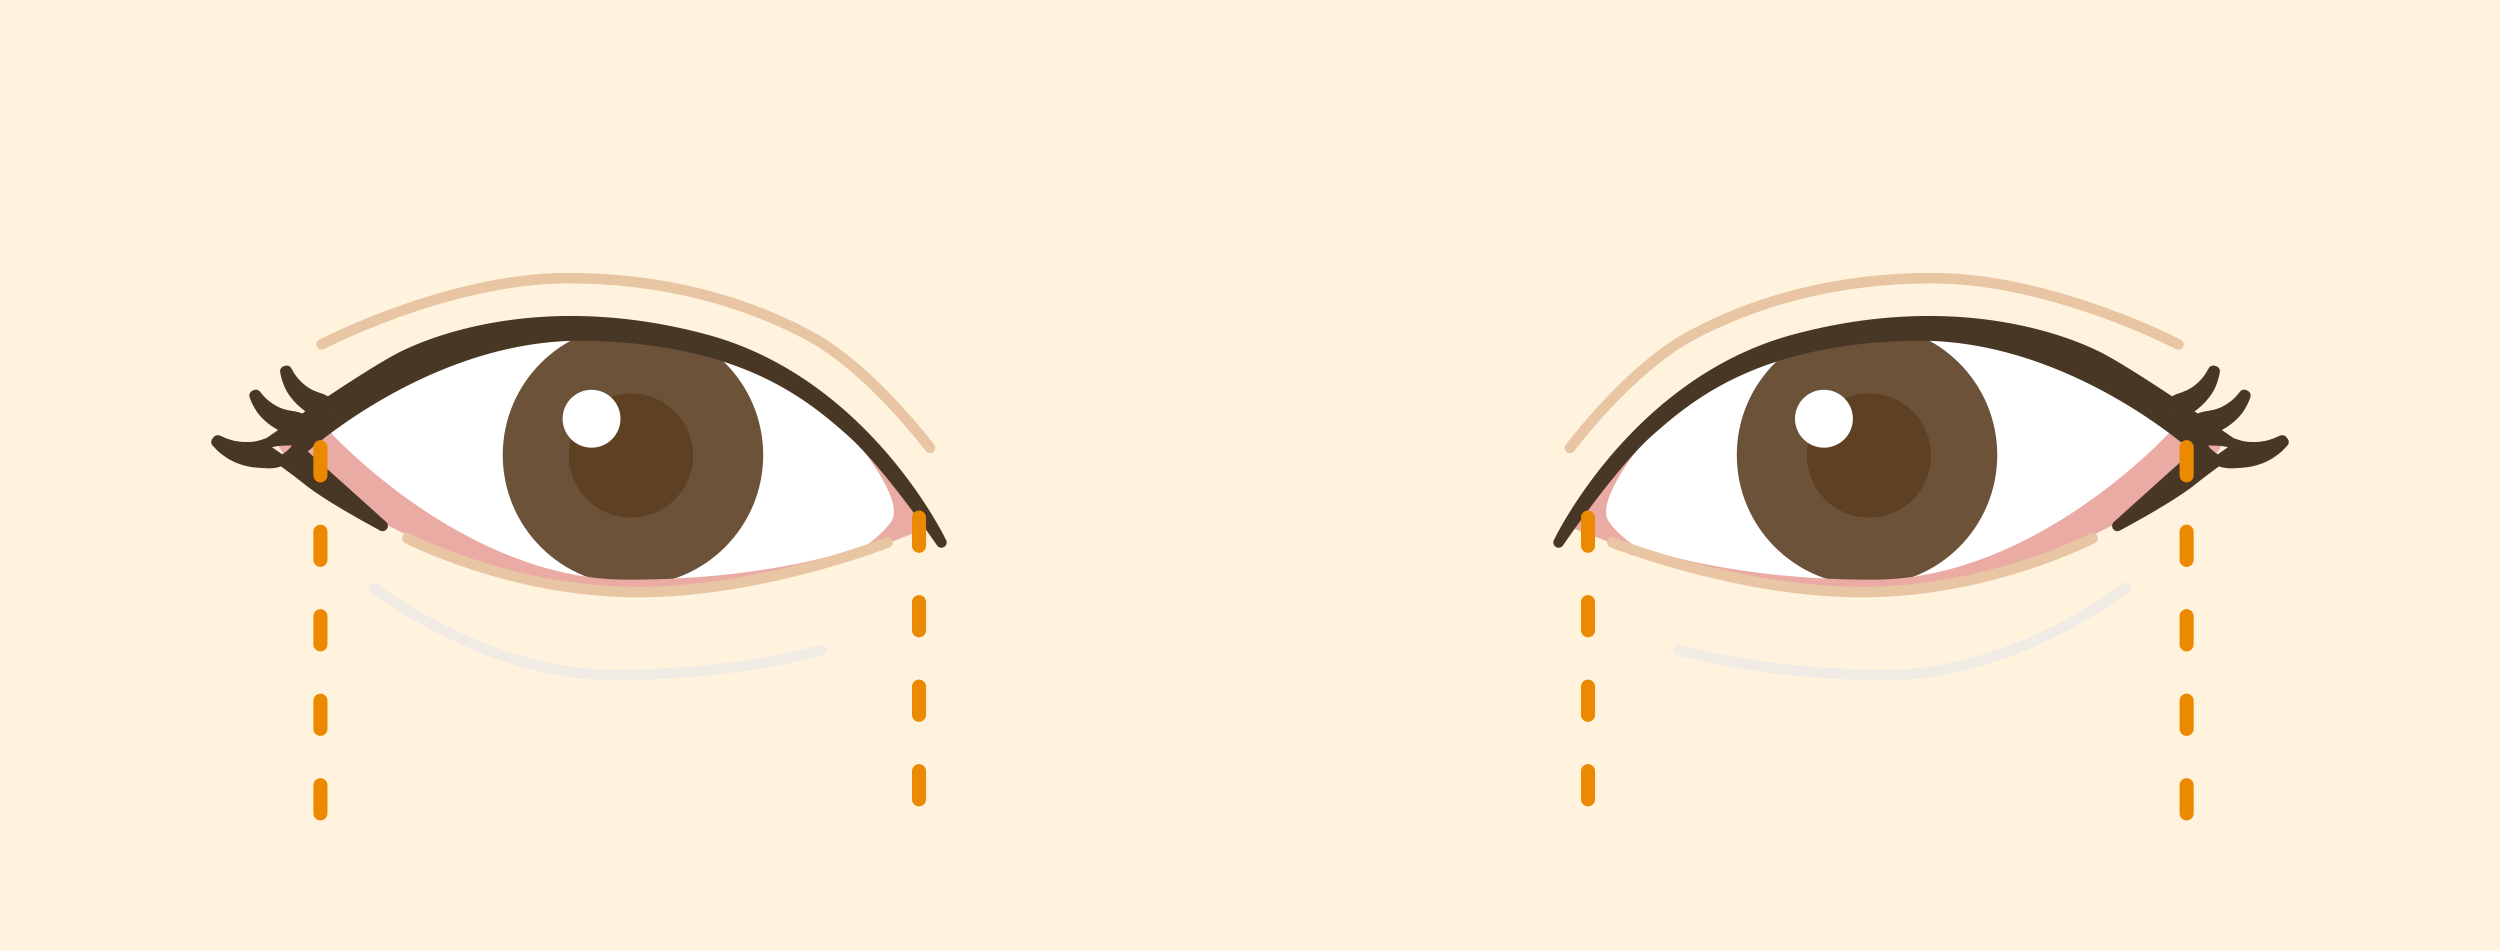 <svg id="effect_b" xmlns="http://www.w3.org/2000/svg" width="710" height="270" viewBox="0 0 710 270">
  <defs>
    <style>
      .cls-1 {
        fill: #fff3de;
      }

      .cls-2, .cls-8 {
        fill: #fff;
      }

      .cls-10, .cls-2, .cls-4, .cls-5, .cls-6, .cls-7, .cls-9 {
        fill-rule: evenodd;
      }

      .cls-3 {
        fill: #6c5239;
        stroke: #6c5239;
      }

      .cls-10, .cls-3, .cls-6, .cls-7, .cls-9 {
        stroke-linecap: round;
        stroke-linejoin: round;
      }

      .cls-3, .cls-6, .cls-7, .cls-9 {
        stroke-width: 3px;
      }

      .cls-4 {
        fill: #eaaba4;
      }

      .cls-5 {
        fill: #5e4022;
      }

      .cls-10, .cls-6, .cls-7 {
        fill: none;
      }

      .cls-6 {
        stroke: #e8c5a3;
      }

      .cls-7 {
        stroke: #f1ebe5;
      }

      .cls-9 {
        fill: #493725;
        stroke: #493725;
      }

      .cls-10 {
        stroke: #eb8a00;
        stroke-width: 4px;
        stroke-dasharray: 8 16;
      }
    </style>
  </defs>
  <rect id="長方形_533" data-name="長方形 533" class="cls-1" width="710" height="270"/>
  <g id="illust">
    <g id="left">
      <path id="シェイプ_669" data-name="シェイプ 669" class="cls-2" d="M1628.38,516.021s-38.44,37.481-90.51,39.965-89.34-18.808-89.34-18.808,21.12-42.057,69.35-50.543S1606.04,488.986,1628.38,516.021Z" transform="translate(-1000 -389)"/>
      <circle id="楕円形_674" data-name="楕円形 674" class="cls-3" cx="530.235" cy="129.235" r="35.485"/>
      <path id="シェイプ_667" data-name="シェイプ 667" class="cls-4" d="M1616.62,511.318s-38.04,42.243-84.63,42.317-74.06-11.754-74.06-11.754,37.97,17.166,75.23,15.28,70.1-18.489,90.51-34.087S1616.62,511.318,1616.62,511.318Z" transform="translate(-1000 -389)"/>
      <path id="シェイプ_668" data-name="シェイプ 668" class="cls-4" d="M1467.34,513.67s-14.35,17.116-10.59,23.215c3.07,4.986,12.91,10.9,12.94,10.874l-24.69-9.4s7.8-11.535,14.11-17.633S1467.34,513.67,1467.34,513.67Z" transform="translate(-1000 -389)"/>
      <path id="楕円形_676" data-name="楕円形 676" class="cls-5" d="M1530.81,500.74a17.632,17.632,0,1,1-17.63,17.633A17.629,17.629,0,0,1,1530.81,500.74Z" transform="translate(-1000 -389)"/>
      <path id="二重線" class="cls-6" d="M1618.67,486.81s-35.69-18.629-69.35-18.808c-27.2-.144-50.75,6.4-69.35,16.457-17.27,9.343-34.09,31.737-34.09,31.737" transform="translate(-1000 -389)"/>
      <path id="シェイプ_666" data-name="シェイプ 666" class="cls-6" d="M1457.93,543.056s36.05,14.318,71.71,14.1,64.65-15.28,64.65-15.28" transform="translate(-1000 -389)"/>
      <path id="シェイプ_666-2" data-name="シェイプ 666" class="cls-7" d="M1476.74,573.617s24.29,7.265,59.95,7.054,67-24.685,67-24.685" transform="translate(-1000 -389)"/>
      <circle id="楕円形_675" data-name="楕円形 675" class="cls-8" cx="518" cy="118.922" r="8.22"/>
      <path id="シェイプ_665" data-name="シェイプ 665" class="cls-9" d="M1442.65,543.056s21.52-45.363,67-57.6c44.4-11.937,75.53-.352,85.81,4.7s39.97,25.86,39.97,25.86-6.47,4.243-12.93,9.4-21.16,12.932-21.16,12.932l23.51-21.159s-36.44-33.664-81.11-32.913-63.88,17.058-75.23,27.035C1457.81,520.735,1442.65,543.056,1442.65,543.056Zm170.77-37.1a7.529,7.529,0,0,0,3.48.688,9.242,9.242,0,0,0,3.45-.713,9.925,9.925,0,0,0,1.71-1.045c0.53-.452,1.11-0.815,1.62-1.305a16.228,16.228,0,0,0,2.75-2.949,11.641,11.641,0,0,0,1.66-3.03,15.6,15.6,0,0,0,.86-3.165l-0.37-.115-0.44.751a12.477,12.477,0,0,1-1.23,1.863,7.641,7.641,0,0,1-.96,1.1,10.08,10.08,0,0,1-1.16,1.11,13.354,13.354,0,0,1-2.83,1.921,26.267,26.267,0,0,1-3.18,1.215,27.176,27.176,0,0,0-5.39,3.291Zm7,4.066a7.5,7.5,0,0,0,3.31,1.273,9.142,9.142,0,0,0,3.52-.109,9.717,9.717,0,0,0,1.86-.735c0.6-.358,1.24-0.613,1.82-1.008a15.968,15.968,0,0,0,3.21-2.436,11.581,11.581,0,0,0,2.16-2.7,15.736,15.736,0,0,0,1.39-2.972l-0.34-.175s-0.21.243-.57,0.663a11.911,11.911,0,0,1-1.53,1.626,7.562,7.562,0,0,1-1.14.921,10.04,10.04,0,0,1-1.32.9,13.566,13.566,0,0,1-3.13,1.406,26.244,26.244,0,0,1-3.33.654,23.373,23.373,0,0,0-2.87.934,23.7,23.7,0,0,0-3.01,1.382Zm4.51,4.647a8.633,8.633,0,0,0,2.72,3.618,9.991,9.991,0,0,0,3.94,2.019,11.088,11.088,0,0,0,2.51.2c0.88-.079,1.74-0.063,2.61-0.168a16.975,16.975,0,0,0,4.96-1.052,11.232,11.232,0,0,0,2.1-.946,9.966,9.966,0,0,0,1.72-1.081,12.14,12.14,0,0,0,2.25-1.928l0.77-.794-0.36-.447-0.99.413a14.2,14.2,0,0,1-2.56.926,8.076,8.076,0,0,1-1.73.369,11.341,11.341,0,0,1-1.92.211,17.617,17.617,0,0,1-4.08-.24,30.767,30.767,0,0,1-3.86-1.241,18.078,18.078,0,0,0-3.6-.459,23.127,23.127,0,0,0-4.17.119Z" transform="translate(-1000 -389)"/>
    </g>
    <g id="left-2" data-name="left">
      <path id="シェイプ_669-2" data-name="シェイプ 669" class="cls-2" d="M1081.62,516.021s38.44,37.481,90.51,39.965,89.34-18.808,89.34-18.808-21.12-42.057-69.35-50.543S1103.96,488.986,1081.62,516.021Z" transform="translate(-1000 -389)"/>
      <circle id="楕円形_674-2" data-name="楕円形 674" class="cls-3" cx="179.765" cy="129.235" r="35.485"/>
      <path id="シェイプ_667-2" data-name="シェイプ 667" class="cls-4" d="M1093.38,511.318s38.04,42.243,84.63,42.317,74.06-11.754,74.06-11.754-37.97,17.166-75.23,15.28-70.1-18.489-90.51-34.087S1093.38,511.318,1093.38,511.318Z" transform="translate(-1000 -389)"/>
      <path id="シェイプ_668-2" data-name="シェイプ 668" class="cls-4" d="M1242.66,513.67s14.35,17.116,10.59,23.215c-3.07,4.986-12.91,10.9-12.94,10.874l24.69-9.4s-7.8-11.535-14.11-17.633S1242.66,513.67,1242.66,513.67Z" transform="translate(-1000 -389)"/>
      <path id="楕円形_676-2" data-name="楕円形 676" class="cls-5" d="M1179.19,500.74a17.632,17.632,0,1,0,17.63,17.633A17.629,17.629,0,0,0,1179.19,500.74Z" transform="translate(-1000 -389)"/>
      <path id="二重線-2" data-name="二重線" class="cls-6" d="M1091.33,486.81s35.69-18.629,69.35-18.808c27.2-.144,50.75,6.4,69.35,16.457,17.27,9.343,34.09,31.737,34.09,31.737" transform="translate(-1000 -389)"/>
      <path id="シェイプ_666-3" data-name="シェイプ 666" class="cls-6" d="M1252.07,543.056s-36.05,14.318-71.71,14.1-64.65-15.28-64.65-15.28" transform="translate(-1000 -389)"/>
      <path id="シェイプ_666-4" data-name="シェイプ 666" class="cls-7" d="M1233.26,573.617s-24.29,7.265-59.95,7.054-67-24.685-67-24.685" transform="translate(-1000 -389)"/>
      <circle id="楕円形_675-2" data-name="楕円形 675" class="cls-8" cx="168" cy="118.922" r="8.22"/>
      <path id="シェイプ_665-2" data-name="シェイプ 665" class="cls-9" d="M1267.35,543.056s-21.52-45.363-67-57.6c-44.4-11.937-75.53-.352-85.81,4.7s-39.97,25.86-39.97,25.86,6.47,4.243,12.93,9.4,21.16,12.932,21.16,12.932L1085.15,517.2s36.44-33.664,81.11-32.913,63.88,17.058,75.23,27.035C1252.19,520.735,1267.35,543.056,1267.35,543.056Zm-170.77-37.1a7.529,7.529,0,0,1-3.48.688,9.242,9.242,0,0,1-3.45-.713,9.925,9.925,0,0,1-1.71-1.045c-0.53-.452-1.11-0.815-1.62-1.305a16.228,16.228,0,0,1-2.75-2.949,11.641,11.641,0,0,1-1.66-3.03,15.6,15.6,0,0,1-.86-3.165l0.37-.115,0.44,0.751a12.477,12.477,0,0,0,1.23,1.863,7.641,7.641,0,0,0,.96,1.1,10.08,10.08,0,0,0,1.16,1.11,13.354,13.354,0,0,0,2.83,1.921,26.267,26.267,0,0,0,3.18,1.215,27.176,27.176,0,0,1,5.39,3.291Zm-7,4.066a7.5,7.5,0,0,1-3.31,1.273,9.142,9.142,0,0,1-3.52-.109,9.717,9.717,0,0,1-1.86-.735c-0.6-.358-1.24-0.613-1.82-1.008a15.968,15.968,0,0,1-3.21-2.436,11.581,11.581,0,0,1-2.16-2.7,15.736,15.736,0,0,1-1.39-2.972l0.34-.175s0.21,0.243.57,0.663a11.911,11.911,0,0,0,1.53,1.626,7.562,7.562,0,0,0,1.14.921,10.04,10.04,0,0,0,1.32.9,13.566,13.566,0,0,0,3.13,1.406,26.244,26.244,0,0,0,3.33.654,23.373,23.373,0,0,1,2.87.934,23.7,23.7,0,0,1,3.01,1.382Zm-4.51,4.647a8.633,8.633,0,0,1-2.72,3.618,9.991,9.991,0,0,1-3.94,2.019,11.088,11.088,0,0,1-2.51.2c-0.88-.079-1.74-0.063-2.61-0.168a16.975,16.975,0,0,1-4.96-1.052,11.232,11.232,0,0,1-2.1-.946,9.966,9.966,0,0,1-1.72-1.081,12.14,12.14,0,0,1-2.25-1.928l-0.77-.794,0.36-.447,0.99,0.413a14.2,14.2,0,0,0,2.56.926,8.076,8.076,0,0,0,1.73.369,11.341,11.341,0,0,0,1.92.211,17.617,17.617,0,0,0,4.08-.24,30.767,30.767,0,0,0,3.86-1.241,18.078,18.078,0,0,1,3.6-.459,23.127,23.127,0,0,1,4.17.119Z" transform="translate(-1000 -389)"/>
    </g>
    <path id="シェイプ_913" data-name="シェイプ 913" class="cls-10" d="M1621,516V629" transform="translate(-1000 -389)"/>
    <path id="シェイプ_913-2" data-name="シェイプ 913" class="cls-10" d="M1451,536v93" transform="translate(-1000 -389)"/>
    <path id="シェイプ_913-3" data-name="シェイプ 913" class="cls-10" d="M1091,516V629" transform="translate(-1000 -389)"/>
    <path id="シェイプ_913-4" data-name="シェイプ 913" class="cls-10" d="M1261,536v93" transform="translate(-1000 -389)"/>
  </g>
</svg>
